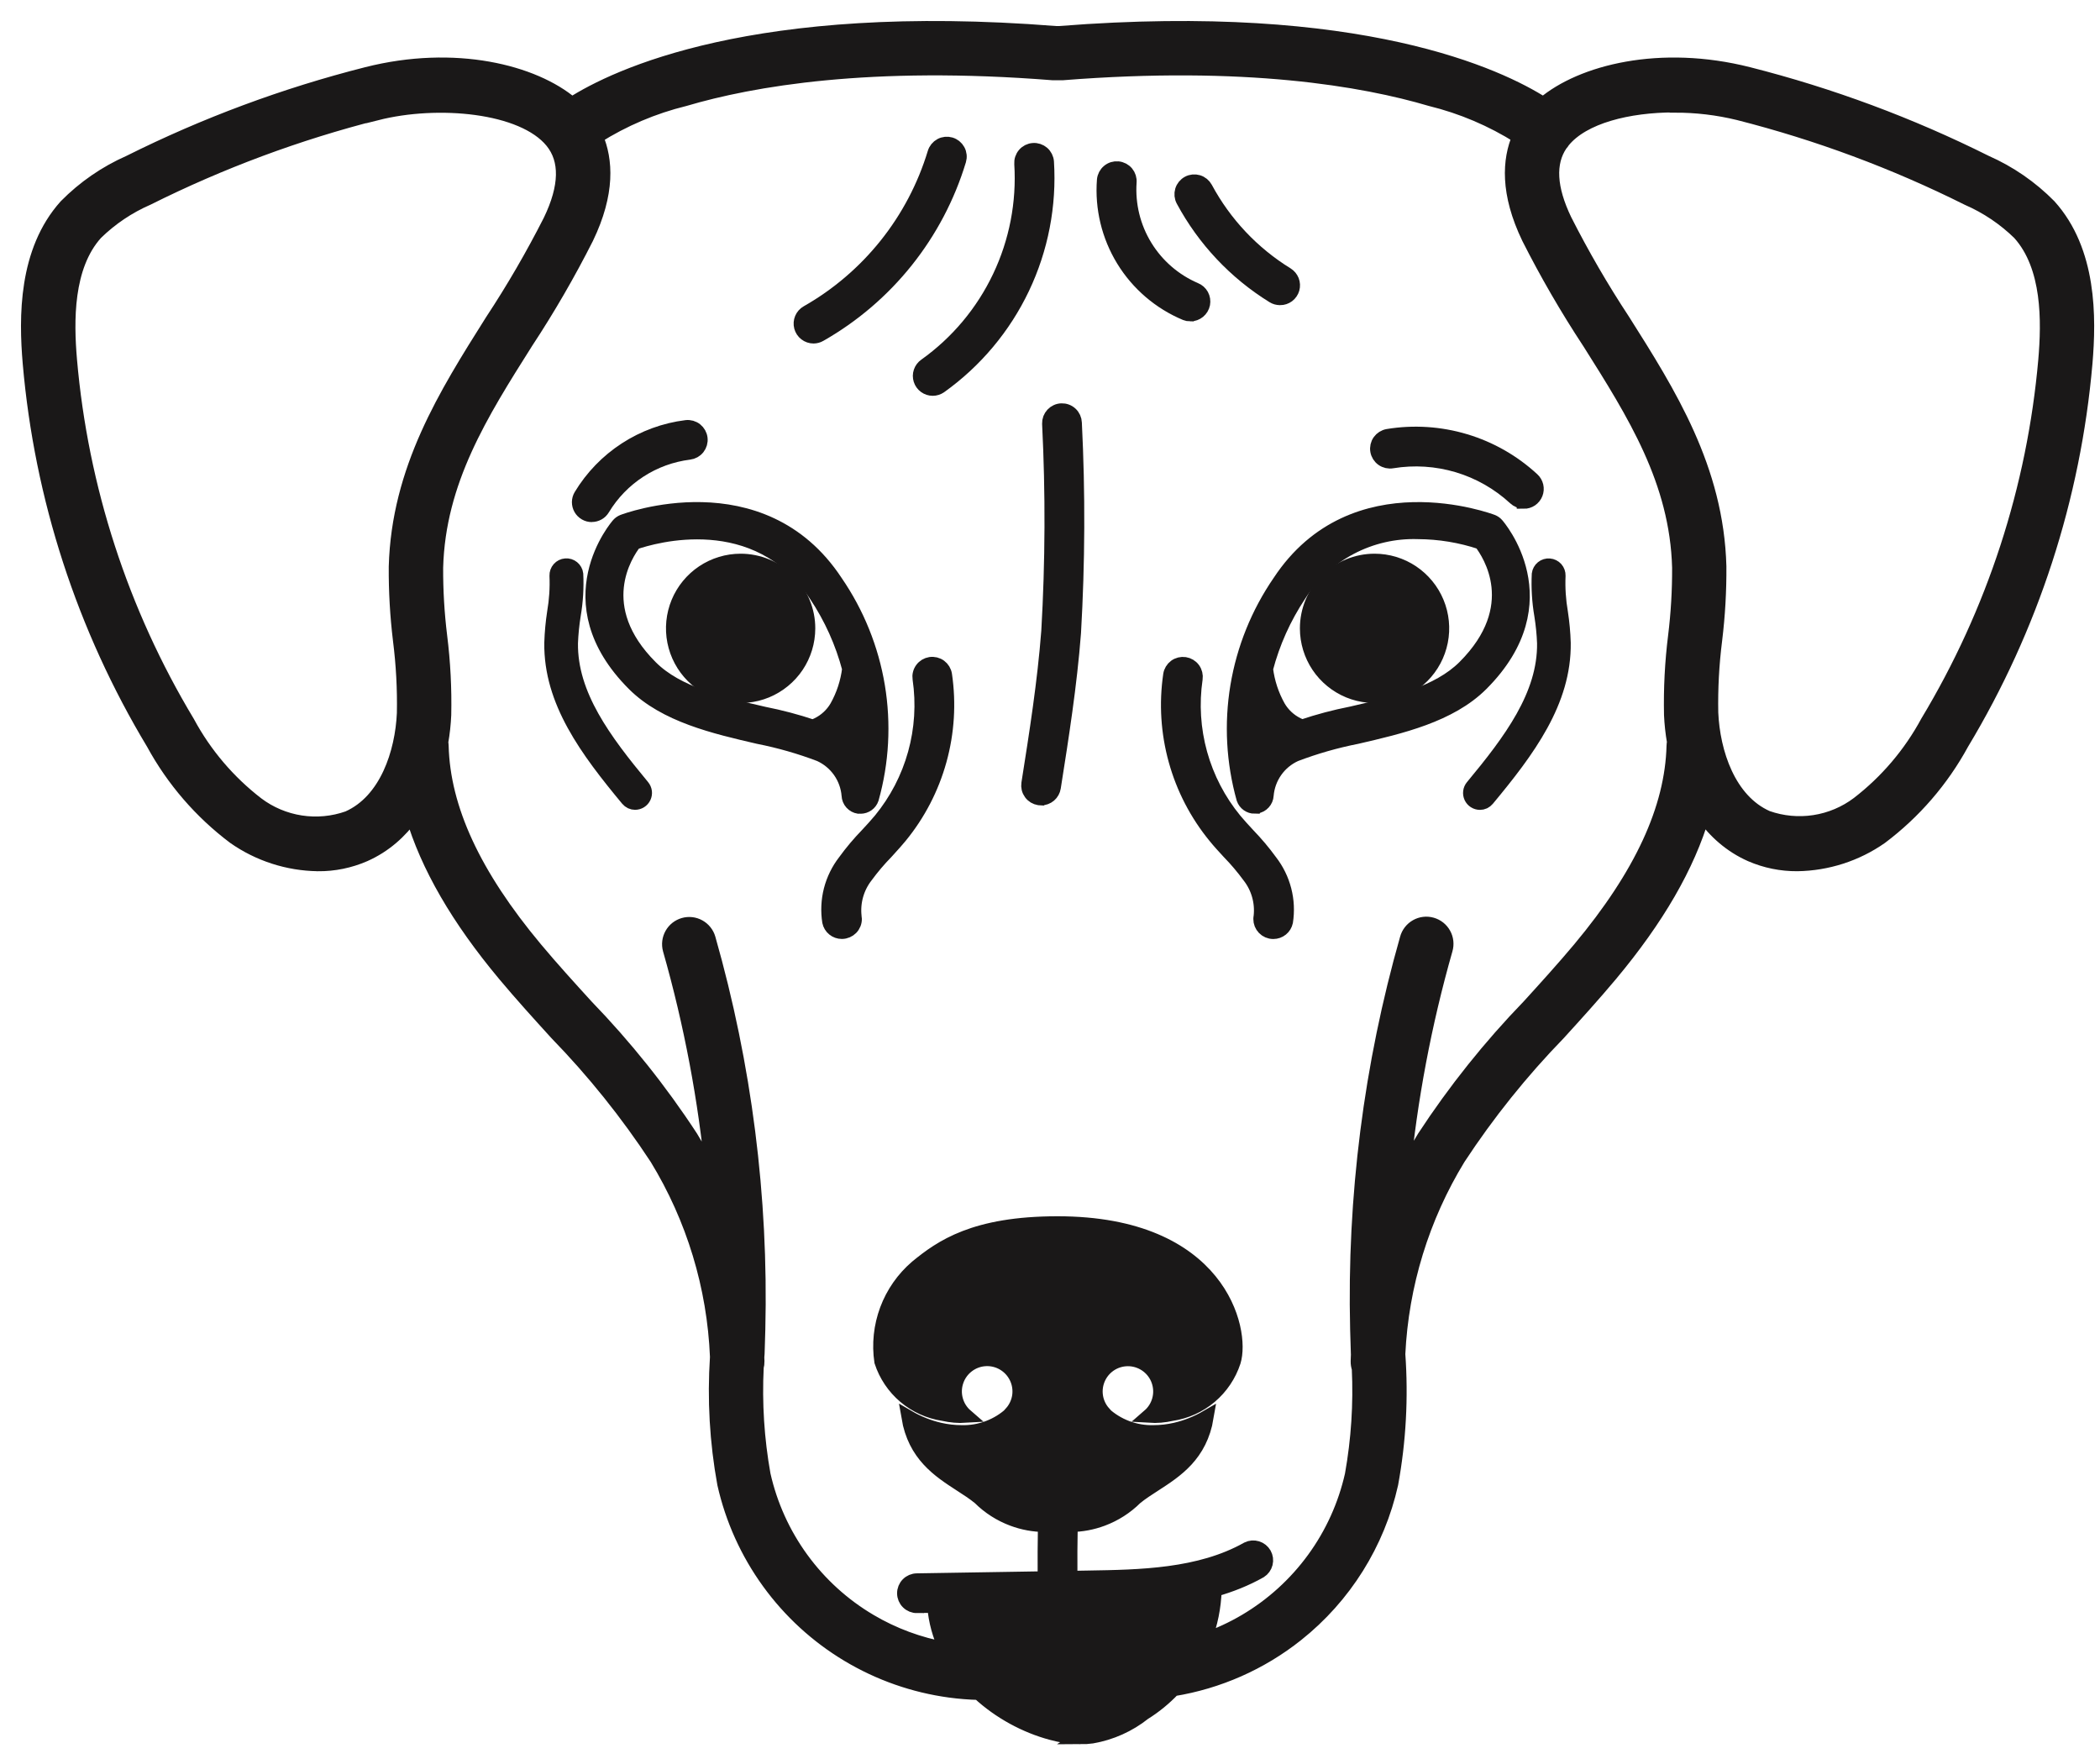 <svg width="75" height="63" viewBox="0 0 75 63" fill="none" xmlns="http://www.w3.org/2000/svg">
<path d="M28.458 23.787C28.724 23.39 28.866 22.923 28.867 22.445C28.868 22.128 28.806 21.813 28.684 21.52C28.563 21.226 28.385 20.959 28.161 20.734C27.936 20.51 27.67 20.331 27.377 20.21C27.083 20.088 26.769 20.025 26.451 20.025C25.974 20.025 25.506 20.167 25.109 20.432C24.712 20.698 24.402 21.075 24.219 21.516C24.037 21.957 23.988 22.443 24.081 22.911C24.174 23.38 24.404 23.81 24.741 24.148C25.079 24.486 25.509 24.717 25.977 24.811C26.446 24.904 26.931 24.857 27.373 24.675C27.814 24.492 28.192 24.183 28.458 23.787Z" fill="#1A1818"/>
<path fill-rule="evenodd" clip-rule="evenodd" d="M30.733 28.813C30.712 28.815 30.69 28.815 30.669 28.813C30.571 28.799 30.481 28.75 30.415 28.676C30.348 28.602 30.31 28.507 30.306 28.407C30.281 28.095 30.172 27.794 29.992 27.538C29.811 27.281 29.565 27.078 29.279 26.948C28.568 26.678 27.835 26.468 27.089 26.321C25.527 25.96 23.757 25.551 22.636 24.43C19.684 21.478 22.063 18.763 22.087 18.736C22.131 18.687 22.187 18.648 22.249 18.624C22.298 18.604 27.196 16.751 29.849 20.778C30.618 21.897 31.132 23.17 31.355 24.509C31.577 25.848 31.503 27.22 31.136 28.526C31.107 28.61 31.053 28.682 30.981 28.733C30.91 28.784 30.824 28.812 30.736 28.812L30.733 28.813ZM22.663 19.383C22.349 19.788 21.098 21.683 23.243 23.827C24.191 24.775 25.764 25.138 27.285 25.489C27.875 25.605 28.456 25.759 29.026 25.95C29.085 25.929 29.144 25.905 29.201 25.877C29.483 25.739 29.719 25.52 29.878 25.249C30.116 24.827 30.267 24.363 30.326 23.885C30.08 22.953 29.68 22.061 29.136 21.248C27.036 18.056 23.336 19.148 22.66 19.383H22.663Z" fill="#1A1818"/>
<path d="M30.065 33.284C29.959 33.284 29.857 33.248 29.775 33.181C29.693 33.115 29.637 33.022 29.615 32.919C29.556 32.541 29.574 32.155 29.669 31.784C29.765 31.413 29.935 31.066 30.169 30.764C30.413 30.428 30.68 30.111 30.969 29.813C31.136 29.633 31.293 29.463 31.441 29.285C32.013 28.588 32.433 27.779 32.674 26.91C32.915 26.041 32.972 25.131 32.841 24.239C32.832 24.179 32.834 24.118 32.849 24.059C32.863 24.001 32.889 23.945 32.925 23.897C32.997 23.798 33.106 23.733 33.226 23.714C33.347 23.696 33.47 23.726 33.569 23.798C33.667 23.871 33.733 23.979 33.751 24.1C33.901 25.12 33.836 26.161 33.56 27.155C33.285 28.149 32.805 29.075 32.151 29.873C32.026 30.026 31.895 30.169 31.768 30.309C31.728 30.352 31.689 30.395 31.651 30.438C31.391 30.704 31.15 30.989 30.93 31.289C30.611 31.697 30.465 32.213 30.521 32.728C30.533 32.787 30.534 32.848 30.523 32.907C30.512 32.967 30.489 33.023 30.456 33.074C30.423 33.125 30.38 33.168 30.33 33.202C30.28 33.236 30.224 33.26 30.165 33.273C30.132 33.28 30.099 33.284 30.065 33.284Z" fill="#1A1818"/>
<path d="M22.535 28.64C22.582 28.662 22.634 28.673 22.686 28.673L22.681 28.672C22.748 28.672 22.814 28.653 22.871 28.617C22.928 28.581 22.974 28.529 23.002 28.468C23.031 28.407 23.041 28.339 23.033 28.273C23.024 28.206 22.996 28.143 22.953 28.091C21.592 26.448 20.367 24.82 20.392 22.967C20.405 22.632 20.439 22.298 20.492 21.967C20.575 21.483 20.605 20.992 20.581 20.502C20.57 20.411 20.524 20.329 20.453 20.271C20.382 20.213 20.291 20.185 20.2 20.193C20.109 20.2 20.024 20.242 19.964 20.31C19.903 20.379 19.871 20.468 19.874 20.559C19.893 20.998 19.864 21.438 19.789 21.871C19.734 22.231 19.7 22.595 19.689 22.959C19.661 25.053 20.961 26.796 22.413 28.545C22.446 28.585 22.488 28.617 22.535 28.64Z" fill="#1A1818"/>
<path d="M46.675 22.445C46.676 22.923 46.818 23.39 47.084 23.787C47.35 24.183 47.728 24.492 48.169 24.675C48.611 24.857 49.096 24.904 49.565 24.811C50.033 24.717 50.463 24.486 50.801 24.148C51.138 23.81 51.368 23.38 51.461 22.911C51.554 22.443 51.506 21.957 51.323 21.516C51.14 21.075 50.83 20.698 50.433 20.432C50.036 20.167 49.569 20.025 49.091 20.025C48.45 20.025 47.836 20.28 47.383 20.733C46.93 21.186 46.675 21.801 46.675 22.441V22.445Z" fill="#1A1818"/>
<path fill-rule="evenodd" clip-rule="evenodd" d="M44.564 28.732C44.635 28.783 44.721 28.811 44.809 28.811L44.811 28.805C44.831 28.806 44.852 28.806 44.872 28.805C44.97 28.791 45.06 28.743 45.126 28.67C45.193 28.597 45.233 28.504 45.238 28.405C45.264 28.093 45.372 27.793 45.553 27.536C45.733 27.28 45.979 27.077 46.265 26.948C46.976 26.678 47.709 26.468 48.456 26.321C50.018 25.96 51.788 25.551 52.909 24.43C55.858 21.478 53.483 18.763 53.458 18.736C53.414 18.686 53.358 18.648 53.296 18.624C53.246 18.605 48.347 16.751 45.696 20.778C44.927 21.896 44.413 23.17 44.19 24.509C43.968 25.848 44.043 27.219 44.409 28.526C44.438 28.609 44.492 28.681 44.564 28.732ZM48.231 19.561C48.974 19.169 49.806 18.977 50.646 19.005C51.407 19.009 52.162 19.133 52.884 19.374C53.198 19.779 54.449 21.673 52.304 23.818C51.357 24.765 49.788 25.128 48.269 25.48L48.262 25.481C47.667 25.598 47.081 25.754 46.507 25.947C46.45 25.927 46.395 25.903 46.341 25.877C46.059 25.739 45.823 25.52 45.664 25.249C45.427 24.828 45.276 24.366 45.216 23.889C45.462 22.952 45.862 22.056 46.408 21.239C46.86 20.531 47.488 19.952 48.231 19.561Z" fill="#1A1818"/>
<path d="M45.377 33.276C45.41 33.283 45.443 33.286 45.477 33.286H45.478C45.584 33.286 45.686 33.249 45.768 33.183C45.85 33.117 45.906 33.024 45.928 32.921C45.987 32.543 45.969 32.157 45.873 31.786C45.778 31.416 45.608 31.068 45.374 30.766C45.13 30.43 44.862 30.113 44.574 29.815L44.541 29.779C44.387 29.612 44.24 29.453 44.102 29.287C43.53 28.59 43.11 27.78 42.869 26.912C42.628 26.043 42.571 25.133 42.702 24.241C42.72 24.12 42.69 23.997 42.618 23.899C42.546 23.8 42.437 23.735 42.316 23.716C42.196 23.698 42.073 23.728 41.974 23.8C41.876 23.873 41.81 23.981 41.792 24.102C41.642 25.122 41.707 26.163 41.983 27.157C42.258 28.151 42.738 29.077 43.392 29.875C43.542 30.061 43.705 30.237 43.863 30.409L43.892 30.44C44.152 30.707 44.392 30.991 44.613 31.292C44.932 31.7 45.078 32.216 45.022 32.731C44.997 32.85 45.02 32.974 45.087 33.077C45.153 33.179 45.258 33.251 45.377 33.276Z" fill="#1A1818"/>
<path d="M52.856 28.674C52.789 28.674 52.723 28.655 52.666 28.619C52.609 28.583 52.564 28.531 52.535 28.47C52.507 28.409 52.496 28.341 52.505 28.274C52.513 28.208 52.541 28.145 52.584 28.093C53.948 26.45 55.17 24.822 55.145 22.969C55.132 22.634 55.098 22.3 55.045 21.969C54.962 21.485 54.933 20.994 54.956 20.504C54.968 20.413 55.013 20.331 55.084 20.273C55.155 20.215 55.246 20.187 55.337 20.195C55.428 20.202 55.513 20.244 55.574 20.312C55.634 20.381 55.666 20.47 55.663 20.561C55.644 21 55.673 21.441 55.748 21.874C55.803 22.234 55.837 22.597 55.848 22.961C55.876 25.055 54.576 26.799 53.124 28.547C53.091 28.587 53.049 28.619 53.002 28.642C52.955 28.664 52.903 28.675 52.851 28.675L52.856 28.674Z" fill="#1A1818"/>
<path d="M33.04 13.797C33.119 13.855 33.214 13.886 33.312 13.886C33.406 13.886 33.498 13.857 33.575 13.803C34.84 12.9 35.854 11.69 36.522 10.287C37.19 8.884 37.489 7.333 37.392 5.782C37.388 5.722 37.371 5.663 37.344 5.609C37.317 5.555 37.28 5.507 37.234 5.467C37.188 5.428 37.135 5.398 37.078 5.379C37.02 5.36 36.96 5.352 36.9 5.357C36.839 5.361 36.78 5.377 36.726 5.404C36.672 5.432 36.624 5.469 36.585 5.515C36.545 5.561 36.515 5.614 36.496 5.671C36.477 5.728 36.47 5.789 36.474 5.849C36.561 7.242 36.293 8.633 35.693 9.893C35.094 11.153 34.184 12.239 33.048 13.049C32.968 13.105 32.907 13.185 32.876 13.278C32.844 13.371 32.843 13.471 32.873 13.565C32.902 13.658 32.961 13.739 33.04 13.797Z" fill="#1A1818"/>
<path d="M29.055 12.018C28.953 12.018 28.854 11.984 28.773 11.922C28.693 11.86 28.635 11.773 28.609 11.675C28.583 11.576 28.59 11.472 28.63 11.378C28.67 11.284 28.739 11.206 28.828 11.156C31.017 9.911 32.645 7.872 33.375 5.462C33.392 5.404 33.421 5.35 33.459 5.303C33.497 5.256 33.544 5.217 33.597 5.188C33.65 5.159 33.709 5.141 33.769 5.135C33.829 5.129 33.89 5.135 33.948 5.152C34.005 5.169 34.059 5.198 34.106 5.236C34.153 5.274 34.192 5.321 34.221 5.374C34.25 5.427 34.268 5.486 34.274 5.546C34.28 5.606 34.274 5.667 34.257 5.724C33.458 8.363 31.677 10.594 29.28 11.957C29.212 11.997 29.134 12.017 29.055 12.018Z" fill="#1A1818"/>
<path d="M42.344 11.196C42.398 11.217 42.456 11.229 42.515 11.229L42.516 11.228C42.623 11.228 42.726 11.19 42.809 11.122C42.891 11.054 42.947 10.96 42.968 10.855C42.988 10.75 42.971 10.641 42.92 10.547C42.868 10.453 42.786 10.38 42.687 10.341C41.948 10.024 41.325 9.485 40.905 8.799C40.485 8.114 40.289 7.314 40.343 6.512C40.354 6.39 40.316 6.269 40.238 6.175C40.16 6.082 40.047 6.023 39.926 6.012C39.804 6.001 39.683 6.038 39.59 6.117C39.496 6.195 39.437 6.307 39.426 6.429C39.349 7.429 39.59 8.429 40.113 9.284C40.637 10.14 41.418 10.809 42.344 11.196Z" fill="#1A1818"/>
<path d="M45.714 10.648C45.629 10.648 45.545 10.625 45.473 10.58C44.116 9.742 43.004 8.561 42.249 7.156C42.191 7.049 42.179 6.923 42.214 6.806C42.249 6.689 42.329 6.591 42.437 6.533C42.544 6.475 42.671 6.463 42.787 6.498C42.904 6.533 43.002 6.614 43.06 6.721C43.739 7.984 44.739 9.045 45.96 9.797C46.045 9.85 46.111 9.929 46.148 10.022C46.184 10.116 46.189 10.218 46.162 10.315C46.134 10.411 46.076 10.496 45.996 10.557C45.916 10.617 45.818 10.649 45.718 10.649L45.714 10.648Z" fill="#1A1818"/>
<path d="M37.11 28.509C37.134 28.512 37.158 28.514 37.182 28.515L37.183 28.514C37.293 28.513 37.399 28.474 37.482 28.403C37.565 28.331 37.62 28.233 37.637 28.125L37.638 28.117C37.922 26.319 38.215 24.46 38.357 22.605C38.502 20.105 38.513 17.6 38.388 15.1C38.386 15.039 38.372 14.98 38.347 14.925C38.322 14.87 38.287 14.82 38.243 14.779C38.199 14.737 38.147 14.705 38.09 14.684C38.034 14.662 37.973 14.653 37.913 14.655C37.853 14.656 37.793 14.67 37.738 14.695C37.683 14.72 37.633 14.756 37.592 14.8C37.551 14.844 37.519 14.896 37.497 14.952C37.476 15.009 37.466 15.069 37.468 15.13C37.591 17.597 37.581 20.069 37.439 22.535C37.3 24.357 37.009 26.2 36.727 27.983C36.718 28.042 36.72 28.103 36.734 28.162C36.748 28.221 36.774 28.276 36.81 28.325C36.845 28.374 36.89 28.415 36.941 28.447C36.993 28.478 37.05 28.499 37.11 28.509Z" fill="#1A1818"/>
<path d="M21.14 18.396C21.058 18.397 20.978 18.376 20.907 18.335C20.836 18.295 20.778 18.236 20.737 18.166C20.696 18.095 20.675 18.014 20.675 17.933C20.676 17.851 20.698 17.771 20.74 17.701C21.143 17.034 21.691 16.468 22.344 16.044C22.997 15.62 23.738 15.349 24.511 15.253C24.632 15.239 24.754 15.274 24.85 15.35C24.945 15.426 25.007 15.536 25.021 15.658C25.035 15.779 25 15.9 24.924 15.996C24.848 16.092 24.737 16.153 24.616 16.167C23.984 16.246 23.378 16.466 22.844 16.813C22.31 17.159 21.861 17.622 21.532 18.167C21.491 18.236 21.433 18.294 21.362 18.334C21.292 18.373 21.213 18.394 21.132 18.393L21.14 18.396Z" fill="#1A1818"/>
<path d="M54.104 17.791C54.189 17.871 54.302 17.916 54.419 17.916V17.921C54.512 17.922 54.604 17.895 54.681 17.843C54.758 17.79 54.818 17.716 54.852 17.629C54.886 17.543 54.893 17.448 54.872 17.357C54.851 17.266 54.803 17.184 54.734 17.121C54.047 16.486 53.224 16.016 52.328 15.748C51.432 15.479 50.486 15.418 49.563 15.57C49.443 15.591 49.336 15.659 49.265 15.758C49.195 15.858 49.167 15.982 49.188 16.102C49.209 16.223 49.277 16.33 49.377 16.4C49.477 16.47 49.601 16.498 49.721 16.477C50.503 16.348 51.305 16.4 52.064 16.627C52.824 16.855 53.521 17.253 54.104 17.791Z" fill="#1A1818"/>
<path fill-rule="evenodd" clip-rule="evenodd" d="M34.957 60.462C34.612 60.453 34.267 60.425 33.924 60.379C32.639 60.205 31.402 59.771 30.29 59.105C29.177 58.439 28.211 57.553 27.451 56.503C26.69 55.452 26.151 54.258 25.866 52.993C25.593 51.498 25.506 49.976 25.606 48.46C25.503 45.952 24.762 43.509 23.452 41.365C22.404 39.768 21.206 38.274 19.875 36.904C19.26 36.228 18.624 35.528 18.024 34.811C16.356 32.815 15.264 30.93 14.725 29.104C14.297 29.705 13.735 30.209 13.016 30.527C12.492 30.755 11.926 30.871 11.354 30.866L11.351 30.865C10.284 30.85 9.245 30.515 8.37 29.903C7.174 29.004 6.185 27.859 5.47 26.545C2.985 22.416 1.477 17.773 1.061 12.972C0.921 11.333 0.902 8.972 2.352 7.359C3.004 6.698 3.775 6.166 4.625 5.792C7.329 4.441 10.17 3.386 13.1 2.643C16.249 1.845 19.063 2.561 20.424 3.718C21.984 2.72 26.942 0.331 37.695 1.179H37.848C48.603 0.331 53.56 2.719 55.122 3.718C56.482 2.562 59.297 1.845 62.445 2.643C65.374 3.386 68.214 4.441 70.917 5.792C71.767 6.166 72.538 6.698 73.19 7.359C74.64 8.968 74.621 11.333 74.481 12.972C74.064 17.773 72.555 22.416 70.07 26.545C69.355 27.859 68.366 29.005 67.17 29.904C66.295 30.515 65.257 30.849 64.189 30.865H64.191C63.62 30.869 63.053 30.754 62.529 30.526C61.809 30.207 61.246 29.702 60.818 29.1C60.28 30.927 59.188 32.813 57.518 34.811C56.918 35.528 56.282 36.228 55.667 36.904C54.336 38.274 53.138 39.768 52.09 41.365C50.798 43.481 50.059 45.887 49.94 48.361C50.051 49.909 49.966 51.465 49.687 52.992C49.211 55.121 48.02 57.023 46.312 58.38C45.027 59.402 43.507 60.069 41.904 60.33C41.594 60.656 41.243 60.944 40.858 61.184C40.319 61.613 39.68 61.899 39.002 62.017C38.865 62.036 38.726 62.045 38.588 62.045L38.591 62.043C38.241 62.04 37.892 61.99 37.555 61.895C36.627 61.647 35.702 61.15 34.957 60.462ZM55.891 7.868C55.34 6.726 55.289 5.815 55.738 5.157C55.773 5.12 55.803 5.079 55.829 5.036C56.538 4.165 58.155 3.765 59.802 3.765L59.805 3.773C60.576 3.77 61.344 3.861 62.092 4.044C64.92 4.762 67.663 5.782 70.273 7.086C70.959 7.384 71.585 7.805 72.12 8.328C73.195 9.521 73.163 11.482 73.046 12.854C72.645 17.429 71.206 21.853 68.836 25.787C68.224 26.921 67.38 27.914 66.359 28.7C65.901 29.045 65.365 29.271 64.798 29.358C64.231 29.445 63.652 29.391 63.111 29.2C61.737 28.592 61.18 26.869 61.117 25.46C61.1 24.591 61.147 23.722 61.256 22.86C61.363 21.986 61.413 21.107 61.407 20.227C61.313 16.738 59.611 14.043 57.966 11.443C57.207 10.292 56.515 9.098 55.891 7.868ZM51.093 3.542C52.214 3.817 53.281 4.271 54.254 4.885C53.902 5.707 53.818 6.886 54.595 8.497C55.242 9.776 55.961 11.018 56.749 12.215L56.761 12.233C58.368 14.78 59.884 17.182 59.968 20.269C59.972 21.088 59.924 21.906 59.824 22.719C59.707 23.652 59.659 24.593 59.679 25.533C59.693 25.846 59.728 26.172 59.785 26.502C59.776 26.546 59.77 26.59 59.769 26.636C59.713 28.881 58.613 31.253 56.413 33.887C55.832 34.581 55.206 35.27 54.601 35.935C53.209 37.373 51.957 38.94 50.861 40.614C50.585 41.065 50.332 41.529 50.103 42.003C50.365 39.269 50.876 36.56 51.631 33.911C51.658 33.82 51.666 33.724 51.656 33.63C51.646 33.535 51.617 33.444 51.571 33.361C51.525 33.277 51.463 33.204 51.389 33.145C51.314 33.086 51.229 33.042 51.137 33.016C51.046 32.99 50.95 32.982 50.856 32.993C50.761 33.004 50.67 33.034 50.587 33.081C50.505 33.127 50.432 33.19 50.373 33.265C50.315 33.34 50.271 33.425 50.246 33.517C48.953 38.053 48.354 42.759 48.469 47.475C48.476 47.764 48.485 48.052 48.495 48.341L48.497 48.365C48.493 48.448 48.49 48.531 48.488 48.614C48.486 48.702 48.499 48.789 48.528 48.872C48.588 50.144 48.505 51.419 48.281 52.673C48.037 53.756 47.575 54.777 46.921 55.674C46.268 56.571 45.438 57.325 44.483 57.89C44.018 58.165 43.527 58.392 43.019 58.569C43.241 57.999 43.363 57.393 43.381 56.779C43.942 56.62 44.489 56.405 45.005 56.114C45.105 56.051 45.176 55.952 45.205 55.838C45.234 55.723 45.218 55.602 45.16 55.499C45.102 55.397 45.006 55.32 44.893 55.286C44.78 55.251 44.659 55.261 44.553 55.314C42.845 56.277 40.719 56.311 38.845 56.341L38.23 56.352C38.225 55.722 38.228 55.092 38.24 54.465C38.626 54.461 39.009 54.39 39.372 54.254C39.816 54.088 40.22 53.83 40.556 53.495C40.759 53.328 40.992 53.178 41.233 53.023C42.009 52.521 42.869 51.965 43.096 50.615C42.747 50.818 42.37 50.968 41.977 51.059C41.722 51.117 41.462 51.148 41.201 51.148C40.541 51.166 39.9 50.924 39.416 50.474L39.426 50.465C39.273 50.294 39.174 50.083 39.142 49.856C39.11 49.63 39.146 49.399 39.246 49.193C39.345 48.987 39.504 48.816 39.701 48.7C39.899 48.585 40.126 48.531 40.354 48.545C40.582 48.559 40.801 48.641 40.983 48.78C41.164 48.919 41.301 49.108 41.374 49.325C41.447 49.542 41.455 49.775 41.395 49.996C41.335 50.217 41.211 50.415 41.038 50.565C41.31 50.582 41.583 50.559 41.849 50.498C42.355 50.422 42.831 50.207 43.222 49.877C43.613 49.546 43.904 49.113 44.063 48.627C44.41 47.502 43.563 43.688 37.77 43.688C34.799 43.688 33.611 44.531 32.738 45.248C32.259 45.658 31.892 46.183 31.671 46.774C31.451 47.365 31.383 48.002 31.476 48.627C31.635 49.113 31.926 49.546 32.317 49.877C32.708 50.207 33.184 50.422 33.69 50.498C33.956 50.559 34.229 50.582 34.501 50.565C34.328 50.415 34.203 50.217 34.143 49.995C34.083 49.775 34.09 49.541 34.164 49.324C34.237 49.107 34.373 48.917 34.555 48.778C34.737 48.638 34.956 48.556 35.185 48.542C35.413 48.528 35.641 48.582 35.838 48.698C36.036 48.814 36.195 48.986 36.294 49.192C36.394 49.398 36.43 49.629 36.398 49.856C36.365 50.082 36.266 50.294 36.113 50.465L36.123 50.474C35.639 50.924 34.998 51.166 34.338 51.148C34.077 51.148 33.816 51.117 33.562 51.059C33.169 50.968 32.792 50.819 32.443 50.615C32.672 51.964 33.531 52.521 34.306 53.023C34.547 53.178 34.779 53.328 34.982 53.495C35.318 53.83 35.722 54.088 36.166 54.254C36.535 54.392 36.926 54.464 37.319 54.465C37.308 55.098 37.304 55.732 37.309 56.367L32.745 56.441C32.623 56.442 32.506 56.492 32.421 56.579C32.335 56.666 32.288 56.783 32.289 56.905C32.289 57.027 32.339 57.144 32.426 57.229C32.513 57.315 32.63 57.362 32.752 57.361V57.359H32.76L33.365 57.349C33.407 57.902 33.555 58.42 33.783 58.897C32.826 58.726 31.907 58.386 31.069 57.89C30.113 57.325 29.284 56.571 28.631 55.674C27.977 54.776 27.515 53.755 27.271 52.672C27.044 51.403 26.962 50.113 27.026 48.826C27.045 48.757 27.054 48.686 27.052 48.614C27.051 48.567 27.049 48.52 27.047 48.473C27.05 48.429 27.054 48.385 27.057 48.341L27.064 48.121C27.071 47.906 27.078 47.69 27.083 47.475C27.198 42.759 26.599 38.053 25.306 33.517C25.253 33.335 25.129 33.181 24.963 33.089C24.797 32.997 24.601 32.975 24.418 33.027C24.236 33.079 24.081 33.201 23.988 33.367C23.895 33.532 23.871 33.728 23.921 33.911C24.679 36.571 25.192 39.291 25.453 42.036C25.22 41.551 24.961 41.076 24.679 40.614C23.584 38.939 22.332 37.372 20.941 35.934C20.335 35.269 19.709 34.581 19.129 33.887C16.927 31.252 15.829 28.881 15.773 26.636C15.772 26.594 15.767 26.552 15.759 26.511C15.817 26.178 15.852 25.85 15.866 25.534C15.886 24.594 15.838 23.654 15.721 22.72C15.621 21.908 15.573 21.089 15.577 20.27C15.661 17.178 17.183 14.769 18.794 12.219L18.796 12.216C19.584 11.019 20.303 9.777 20.95 8.497C21.727 6.887 21.643 5.709 21.291 4.887C22.265 4.271 23.333 3.817 24.454 3.542C26.848 2.834 31.073 2.098 37.612 2.617H37.936C44.475 2.099 48.7 2.834 51.093 3.542ZM5.273 7.082C7.883 5.778 10.626 4.758 13.454 4.04L13.451 4.049C15.63 3.496 18.666 3.766 19.713 5.049C20.256 5.715 20.235 6.667 19.65 7.88C19.026 9.11 18.334 10.304 17.575 11.455L17.554 11.488C15.92 14.081 14.228 16.765 14.134 20.24C14.128 21.12 14.179 22 14.285 22.873C14.394 23.735 14.441 24.605 14.424 25.473C14.361 26.882 13.804 28.605 12.43 29.213C11.889 29.404 11.31 29.458 10.743 29.371C10.177 29.284 9.64 29.058 9.182 28.713C8.161 27.927 7.317 26.935 6.706 25.8C4.336 21.86 2.897 17.431 2.5 12.85C2.383 11.479 2.351 9.517 3.426 8.324C3.961 7.801 4.587 7.38 5.273 7.082Z" fill="#1A1818"/>
<path d="M28.458 23.787C28.724 23.39 28.866 22.923 28.867 22.445C28.868 22.128 28.806 21.813 28.684 21.52C28.563 21.226 28.385 20.959 28.161 20.734C27.936 20.51 27.67 20.331 27.377 20.21C27.083 20.088 26.769 20.025 26.451 20.025C25.974 20.025 25.506 20.167 25.109 20.432C24.712 20.698 24.402 21.075 24.219 21.516C24.037 21.957 23.988 22.443 24.081 22.911C24.174 23.38 24.404 23.81 24.741 24.148C25.079 24.486 25.509 24.717 25.977 24.811C26.446 24.904 26.931 24.857 27.373 24.675C27.814 24.492 28.192 24.183 28.458 23.787Z" stroke="#1A1818" stroke-width="0.5"/>
<path fill-rule="evenodd" clip-rule="evenodd" d="M30.733 28.813C30.712 28.815 30.69 28.815 30.669 28.813C30.571 28.799 30.481 28.75 30.415 28.676C30.348 28.602 30.31 28.507 30.306 28.407C30.281 28.095 30.172 27.794 29.992 27.538C29.811 27.281 29.565 27.078 29.279 26.948C28.568 26.678 27.835 26.468 27.089 26.321C25.527 25.96 23.757 25.551 22.636 24.43C19.684 21.478 22.063 18.763 22.087 18.736C22.131 18.687 22.187 18.648 22.249 18.624C22.298 18.604 27.196 16.751 29.849 20.778C30.618 21.897 31.132 23.17 31.355 24.509C31.577 25.848 31.503 27.22 31.136 28.526C31.107 28.61 31.053 28.682 30.981 28.733C30.91 28.784 30.824 28.812 30.736 28.812L30.733 28.813ZM22.663 19.383C22.349 19.788 21.098 21.683 23.243 23.827C24.191 24.775 25.764 25.138 27.285 25.489C27.875 25.605 28.456 25.759 29.026 25.95C29.085 25.929 29.144 25.905 29.201 25.877C29.483 25.739 29.719 25.52 29.878 25.249C30.116 24.827 30.267 24.363 30.326 23.885C30.08 22.953 29.68 22.061 29.136 21.248C27.036 18.056 23.336 19.148 22.66 19.383H22.663Z" stroke="#1A1818" stroke-width="0.5"/>
<path d="M30.065 33.284C29.959 33.284 29.857 33.248 29.775 33.181C29.693 33.115 29.637 33.022 29.615 32.919C29.556 32.541 29.574 32.155 29.669 31.784C29.765 31.413 29.935 31.066 30.169 30.764C30.413 30.428 30.68 30.111 30.969 29.813C31.136 29.633 31.293 29.463 31.441 29.285C32.013 28.588 32.433 27.779 32.674 26.91C32.915 26.041 32.972 25.131 32.841 24.239C32.832 24.179 32.834 24.118 32.849 24.059C32.863 24.001 32.889 23.945 32.925 23.897C32.997 23.798 33.106 23.733 33.226 23.714C33.347 23.696 33.47 23.726 33.569 23.798C33.667 23.871 33.733 23.979 33.751 24.1C33.901 25.12 33.836 26.161 33.56 27.155C33.285 28.149 32.805 29.075 32.151 29.873C32.026 30.026 31.895 30.169 31.768 30.309C31.728 30.352 31.689 30.395 31.651 30.438C31.391 30.704 31.15 30.989 30.93 31.289C30.611 31.697 30.465 32.213 30.521 32.728C30.533 32.787 30.534 32.848 30.523 32.907C30.512 32.967 30.489 33.023 30.456 33.074C30.423 33.125 30.38 33.168 30.33 33.202C30.28 33.236 30.224 33.26 30.165 33.273C30.132 33.28 30.099 33.284 30.065 33.284Z" stroke="#1A1818" stroke-width="0.5"/>
<path d="M22.535 28.64C22.582 28.662 22.634 28.673 22.686 28.673L22.681 28.672C22.748 28.672 22.814 28.653 22.871 28.617C22.928 28.581 22.974 28.529 23.002 28.468C23.031 28.407 23.041 28.339 23.033 28.273C23.024 28.206 22.996 28.143 22.953 28.091C21.592 26.448 20.367 24.82 20.392 22.967C20.405 22.632 20.439 22.298 20.492 21.967C20.575 21.483 20.605 20.992 20.581 20.502C20.57 20.411 20.524 20.329 20.453 20.271C20.382 20.213 20.291 20.185 20.2 20.193C20.109 20.2 20.024 20.242 19.964 20.31C19.903 20.379 19.871 20.468 19.874 20.559C19.893 20.998 19.864 21.438 19.789 21.871C19.734 22.231 19.7 22.595 19.689 22.959C19.661 25.053 20.961 26.796 22.413 28.545C22.446 28.585 22.488 28.617 22.535 28.64Z" stroke="#1A1818" stroke-width="0.5"/>
<path d="M46.675 22.445C46.676 22.923 46.818 23.39 47.084 23.787C47.35 24.183 47.728 24.492 48.169 24.675C48.611 24.857 49.096 24.904 49.565 24.811C50.033 24.717 50.463 24.486 50.801 24.148C51.138 23.81 51.368 23.38 51.461 22.911C51.554 22.443 51.506 21.957 51.323 21.516C51.14 21.075 50.83 20.698 50.433 20.432C50.036 20.167 49.569 20.025 49.091 20.025C48.45 20.025 47.836 20.28 47.383 20.733C46.93 21.186 46.675 21.801 46.675 22.441V22.445Z" stroke="#1A1818" stroke-width="0.5"/>
<path fill-rule="evenodd" clip-rule="evenodd" d="M44.564 28.732C44.635 28.783 44.721 28.811 44.809 28.811L44.811 28.805C44.831 28.806 44.852 28.806 44.872 28.805C44.97 28.791 45.06 28.743 45.126 28.67C45.193 28.597 45.233 28.504 45.238 28.405C45.264 28.093 45.372 27.793 45.553 27.536C45.733 27.28 45.979 27.077 46.265 26.948C46.976 26.678 47.709 26.468 48.456 26.321C50.018 25.96 51.788 25.551 52.909 24.43C55.858 21.478 53.483 18.763 53.458 18.736C53.414 18.686 53.358 18.648 53.296 18.624C53.246 18.605 48.347 16.751 45.696 20.778C44.927 21.896 44.413 23.17 44.19 24.509C43.968 25.848 44.043 27.219 44.409 28.526C44.438 28.609 44.492 28.681 44.564 28.732ZM48.231 19.561C48.974 19.169 49.806 18.977 50.646 19.005C51.407 19.009 52.162 19.133 52.884 19.374C53.198 19.779 54.449 21.673 52.304 23.818C51.357 24.765 49.788 25.128 48.269 25.48L48.262 25.481C47.667 25.598 47.081 25.754 46.507 25.947C46.45 25.927 46.395 25.903 46.341 25.877C46.059 25.739 45.823 25.52 45.664 25.249C45.427 24.828 45.276 24.366 45.216 23.889C45.462 22.952 45.862 22.056 46.408 21.239C46.86 20.531 47.488 19.952 48.231 19.561Z" stroke="#1A1818" stroke-width="0.5"/>
<path d="M45.377 33.276C45.41 33.283 45.443 33.286 45.477 33.286H45.478C45.584 33.286 45.686 33.249 45.768 33.183C45.85 33.117 45.906 33.024 45.928 32.921C45.987 32.543 45.969 32.157 45.873 31.786C45.778 31.416 45.608 31.068 45.374 30.766C45.13 30.43 44.862 30.113 44.574 29.815L44.541 29.779C44.387 29.612 44.24 29.453 44.102 29.287C43.53 28.59 43.11 27.78 42.869 26.912C42.628 26.043 42.571 25.133 42.702 24.241C42.72 24.12 42.69 23.997 42.618 23.899C42.546 23.8 42.437 23.735 42.316 23.716C42.196 23.698 42.073 23.728 41.974 23.8C41.876 23.873 41.81 23.981 41.792 24.102C41.642 25.122 41.707 26.163 41.983 27.157C42.258 28.151 42.738 29.077 43.392 29.875C43.542 30.061 43.705 30.237 43.863 30.409L43.892 30.44C44.152 30.707 44.392 30.991 44.613 31.292C44.932 31.7 45.078 32.216 45.022 32.731C44.997 32.85 45.02 32.974 45.087 33.077C45.153 33.179 45.258 33.251 45.377 33.276Z" stroke="#1A1818" stroke-width="0.5"/>
<path d="M52.856 28.674C52.789 28.674 52.723 28.655 52.666 28.619C52.609 28.583 52.564 28.531 52.535 28.47C52.507 28.409 52.496 28.341 52.505 28.274C52.513 28.208 52.541 28.145 52.584 28.093C53.948 26.45 55.17 24.822 55.145 22.969C55.132 22.634 55.098 22.3 55.045 21.969C54.962 21.485 54.933 20.994 54.956 20.504C54.968 20.413 55.013 20.331 55.084 20.273C55.155 20.215 55.246 20.187 55.337 20.195C55.428 20.202 55.513 20.244 55.574 20.312C55.634 20.381 55.666 20.47 55.663 20.561C55.644 21 55.673 21.441 55.748 21.874C55.803 22.234 55.837 22.597 55.848 22.961C55.876 25.055 54.576 26.799 53.124 28.547C53.091 28.587 53.049 28.619 53.002 28.642C52.955 28.664 52.903 28.675 52.851 28.675L52.856 28.674Z" stroke="#1A1818" stroke-width="0.5"/>
<path d="M33.04 13.797C33.119 13.855 33.214 13.886 33.312 13.886C33.406 13.886 33.498 13.857 33.575 13.803C34.84 12.9 35.854 11.69 36.522 10.287C37.19 8.884 37.489 7.333 37.392 5.782C37.388 5.722 37.371 5.663 37.344 5.609C37.317 5.555 37.28 5.507 37.234 5.467C37.188 5.428 37.135 5.398 37.078 5.379C37.02 5.36 36.96 5.352 36.9 5.357C36.839 5.361 36.78 5.377 36.726 5.404C36.672 5.432 36.624 5.469 36.585 5.515C36.545 5.561 36.515 5.614 36.496 5.671C36.477 5.728 36.47 5.789 36.474 5.849C36.561 7.242 36.293 8.633 35.693 9.893C35.094 11.153 34.184 12.239 33.048 13.049C32.968 13.105 32.907 13.185 32.876 13.278C32.844 13.371 32.843 13.471 32.873 13.565C32.902 13.658 32.961 13.739 33.04 13.797Z" stroke="#1A1818" stroke-width="0.5"/>
<path d="M29.055 12.018C28.953 12.018 28.854 11.984 28.773 11.922C28.693 11.86 28.635 11.773 28.609 11.675C28.583 11.576 28.59 11.472 28.63 11.378C28.67 11.284 28.739 11.206 28.828 11.156C31.017 9.911 32.645 7.872 33.375 5.462C33.392 5.404 33.421 5.35 33.459 5.303C33.497 5.256 33.544 5.217 33.597 5.188C33.65 5.159 33.709 5.141 33.769 5.135C33.829 5.129 33.89 5.135 33.948 5.152C34.005 5.169 34.059 5.198 34.106 5.236C34.153 5.274 34.192 5.321 34.221 5.374C34.25 5.427 34.268 5.486 34.274 5.546C34.28 5.606 34.274 5.667 34.257 5.724C33.458 8.363 31.677 10.594 29.28 11.957C29.212 11.997 29.134 12.017 29.055 12.018Z" stroke="#1A1818" stroke-width="0.5"/>
<path d="M42.344 11.196C42.398 11.217 42.456 11.229 42.515 11.229L42.516 11.228C42.623 11.228 42.726 11.19 42.809 11.122C42.891 11.054 42.947 10.96 42.968 10.855C42.988 10.75 42.971 10.641 42.92 10.547C42.868 10.453 42.786 10.38 42.687 10.341C41.948 10.024 41.325 9.485 40.905 8.799C40.485 8.114 40.289 7.314 40.343 6.512C40.354 6.39 40.316 6.269 40.238 6.175C40.16 6.082 40.047 6.023 39.926 6.012C39.804 6.001 39.683 6.038 39.59 6.117C39.496 6.195 39.437 6.307 39.426 6.429C39.349 7.429 39.59 8.429 40.113 9.284C40.637 10.14 41.418 10.809 42.344 11.196Z" stroke="#1A1818" stroke-width="0.5"/>
<path d="M45.714 10.648C45.629 10.648 45.545 10.625 45.473 10.58C44.116 9.742 43.004 8.561 42.249 7.156C42.191 7.049 42.179 6.923 42.214 6.806C42.249 6.689 42.329 6.591 42.437 6.533C42.544 6.475 42.671 6.463 42.787 6.498C42.904 6.533 43.002 6.614 43.06 6.721C43.739 7.984 44.739 9.045 45.96 9.797C46.045 9.85 46.111 9.929 46.148 10.022C46.184 10.116 46.189 10.218 46.162 10.315C46.134 10.411 46.076 10.496 45.996 10.557C45.916 10.617 45.818 10.649 45.718 10.649L45.714 10.648Z" stroke="#1A1818" stroke-width="0.5"/>
<path d="M37.11 28.509C37.134 28.512 37.158 28.514 37.182 28.515L37.183 28.514C37.293 28.513 37.399 28.474 37.482 28.403C37.565 28.331 37.62 28.233 37.637 28.125L37.638 28.117C37.922 26.319 38.215 24.46 38.357 22.605C38.502 20.105 38.513 17.6 38.388 15.1C38.386 15.039 38.372 14.98 38.347 14.925C38.322 14.87 38.287 14.82 38.243 14.779C38.199 14.737 38.147 14.705 38.09 14.684C38.034 14.662 37.973 14.653 37.913 14.655C37.853 14.656 37.793 14.67 37.738 14.695C37.683 14.72 37.633 14.756 37.592 14.8C37.551 14.844 37.519 14.896 37.497 14.952C37.476 15.009 37.466 15.069 37.468 15.13C37.591 17.597 37.581 20.069 37.439 22.535C37.3 24.357 37.009 26.2 36.727 27.983C36.718 28.042 36.72 28.103 36.734 28.162C36.748 28.221 36.774 28.276 36.81 28.325C36.845 28.374 36.89 28.415 36.941 28.447C36.993 28.478 37.05 28.499 37.11 28.509Z" stroke="#1A1818" stroke-width="0.5"/>
<path d="M21.14 18.396C21.058 18.397 20.978 18.376 20.907 18.335C20.836 18.295 20.778 18.236 20.737 18.166C20.696 18.095 20.675 18.014 20.675 17.933C20.676 17.851 20.698 17.771 20.74 17.701C21.143 17.034 21.691 16.468 22.344 16.044C22.997 15.62 23.738 15.349 24.511 15.253C24.632 15.239 24.754 15.274 24.85 15.35C24.945 15.426 25.007 15.536 25.021 15.658C25.035 15.779 25 15.9 24.924 15.996C24.848 16.092 24.737 16.153 24.616 16.167C23.984 16.246 23.378 16.466 22.844 16.813C22.31 17.159 21.861 17.622 21.532 18.167C21.491 18.236 21.433 18.294 21.362 18.334C21.292 18.373 21.213 18.394 21.132 18.393L21.14 18.396Z" stroke="#1A1818" stroke-width="0.5"/>
<path d="M54.104 17.791C54.189 17.871 54.302 17.916 54.419 17.916V17.921C54.512 17.922 54.604 17.895 54.681 17.843C54.758 17.79 54.818 17.716 54.852 17.629C54.886 17.543 54.893 17.448 54.872 17.357C54.851 17.266 54.803 17.184 54.734 17.121C54.047 16.486 53.224 16.016 52.328 15.748C51.432 15.479 50.486 15.418 49.563 15.57C49.443 15.591 49.336 15.659 49.265 15.758C49.195 15.858 49.167 15.982 49.188 16.102C49.209 16.223 49.277 16.33 49.377 16.4C49.477 16.47 49.601 16.498 49.721 16.477C50.503 16.348 51.305 16.4 52.064 16.627C52.824 16.855 53.521 17.253 54.104 17.791Z" stroke="#1A1818" stroke-width="0.5"/>
<path fill-rule="evenodd" clip-rule="evenodd" d="M34.957 60.462C34.612 60.453 34.267 60.425 33.924 60.379C32.639 60.205 31.402 59.771 30.29 59.105C29.177 58.439 28.211 57.553 27.451 56.503C26.69 55.452 26.151 54.258 25.866 52.993C25.593 51.498 25.506 49.976 25.606 48.46C25.503 45.952 24.762 43.509 23.452 41.365C22.404 39.768 21.206 38.274 19.875 36.904C19.26 36.228 18.624 35.528 18.024 34.811C16.356 32.815 15.264 30.93 14.725 29.104C14.297 29.705 13.735 30.209 13.016 30.527C12.492 30.755 11.926 30.871 11.354 30.866L11.351 30.865C10.284 30.85 9.245 30.515 8.37 29.903C7.174 29.004 6.185 27.859 5.47 26.545C2.985 22.416 1.477 17.773 1.061 12.972C0.921 11.333 0.902 8.972 2.352 7.359C3.004 6.698 3.775 6.166 4.625 5.792C7.329 4.441 10.17 3.386 13.1 2.643C16.249 1.845 19.063 2.561 20.424 3.718C21.984 2.72 26.942 0.331 37.695 1.179H37.848C48.603 0.331 53.56 2.719 55.122 3.718C56.482 2.562 59.297 1.845 62.445 2.643C65.374 3.386 68.214 4.441 70.917 5.792C71.767 6.166 72.538 6.698 73.19 7.359C74.64 8.968 74.621 11.333 74.481 12.972C74.064 17.773 72.555 22.416 70.07 26.545C69.355 27.859 68.366 29.005 67.17 29.904C66.295 30.515 65.257 30.849 64.189 30.865H64.191C63.62 30.869 63.053 30.754 62.529 30.526C61.809 30.207 61.246 29.702 60.818 29.1C60.28 30.927 59.188 32.813 57.518 34.811C56.918 35.528 56.282 36.228 55.667 36.904C54.336 38.274 53.138 39.768 52.09 41.365C50.798 43.481 50.059 45.887 49.94 48.361C50.051 49.909 49.966 51.465 49.687 52.992C49.211 55.121 48.02 57.023 46.312 58.38C45.027 59.402 43.507 60.069 41.904 60.33C41.594 60.656 41.243 60.944 40.858 61.184C40.319 61.613 39.68 61.899 39.002 62.017C38.865 62.036 38.726 62.045 38.588 62.045L38.591 62.043C38.241 62.04 37.892 61.99 37.555 61.895C36.627 61.647 35.702 61.15 34.957 60.462ZM55.891 7.868C55.34 6.726 55.289 5.815 55.738 5.157C55.773 5.12 55.803 5.079 55.829 5.036C56.538 4.165 58.155 3.765 59.802 3.765L59.805 3.773C60.576 3.77 61.344 3.861 62.092 4.044C64.92 4.762 67.663 5.782 70.273 7.086C70.959 7.384 71.585 7.805 72.12 8.328C73.195 9.521 73.163 11.482 73.046 12.854C72.645 17.429 71.206 21.853 68.836 25.787C68.224 26.921 67.38 27.914 66.359 28.7C65.901 29.045 65.365 29.271 64.798 29.358C64.231 29.445 63.652 29.391 63.111 29.2C61.737 28.592 61.18 26.869 61.117 25.46C61.1 24.591 61.147 23.722 61.256 22.86C61.363 21.986 61.413 21.107 61.407 20.227C61.313 16.738 59.611 14.043 57.966 11.443C57.207 10.292 56.515 9.098 55.891 7.868ZM51.093 3.542C52.214 3.817 53.281 4.271 54.254 4.885C53.902 5.707 53.818 6.886 54.595 8.497C55.242 9.776 55.961 11.018 56.749 12.215L56.761 12.233C58.368 14.78 59.884 17.182 59.968 20.269C59.972 21.088 59.924 21.906 59.824 22.719C59.707 23.652 59.659 24.593 59.679 25.533C59.693 25.846 59.728 26.172 59.785 26.502C59.776 26.546 59.77 26.59 59.769 26.636C59.713 28.881 58.613 31.253 56.413 33.887C55.832 34.581 55.206 35.27 54.601 35.935C53.209 37.373 51.957 38.94 50.861 40.614C50.585 41.065 50.332 41.529 50.103 42.003C50.365 39.269 50.876 36.56 51.631 33.911C51.658 33.82 51.666 33.724 51.656 33.63C51.646 33.535 51.617 33.444 51.571 33.361C51.525 33.277 51.463 33.204 51.389 33.145C51.314 33.086 51.229 33.042 51.137 33.016C51.046 32.99 50.95 32.982 50.856 32.993C50.761 33.004 50.67 33.034 50.587 33.081C50.505 33.127 50.432 33.19 50.373 33.265C50.315 33.34 50.271 33.425 50.246 33.517C48.953 38.053 48.354 42.759 48.469 47.475C48.476 47.764 48.485 48.052 48.495 48.341L48.497 48.365C48.493 48.448 48.49 48.531 48.488 48.614C48.486 48.702 48.499 48.789 48.528 48.872C48.588 50.144 48.505 51.419 48.281 52.673C48.037 53.756 47.575 54.777 46.921 55.674C46.268 56.571 45.438 57.325 44.483 57.89C44.018 58.165 43.527 58.392 43.019 58.569C43.241 57.999 43.363 57.393 43.381 56.779C43.942 56.62 44.489 56.405 45.005 56.114C45.105 56.051 45.176 55.952 45.205 55.838C45.234 55.723 45.218 55.602 45.16 55.499C45.102 55.397 45.006 55.32 44.893 55.286C44.78 55.251 44.659 55.261 44.553 55.314C42.845 56.277 40.719 56.311 38.845 56.341L38.23 56.352C38.225 55.722 38.228 55.092 38.24 54.465C38.626 54.461 39.009 54.39 39.372 54.254C39.816 54.088 40.22 53.83 40.556 53.495C40.759 53.328 40.992 53.178 41.233 53.023C42.009 52.521 42.869 51.965 43.096 50.615C42.747 50.818 42.37 50.968 41.977 51.059C41.722 51.117 41.462 51.148 41.201 51.148C40.541 51.166 39.9 50.924 39.416 50.474L39.426 50.465C39.273 50.294 39.174 50.083 39.142 49.856C39.11 49.63 39.146 49.399 39.246 49.193C39.345 48.987 39.504 48.816 39.701 48.7C39.899 48.585 40.126 48.531 40.354 48.545C40.582 48.559 40.801 48.641 40.983 48.78C41.164 48.919 41.301 49.108 41.374 49.325C41.447 49.542 41.455 49.775 41.395 49.996C41.335 50.217 41.211 50.415 41.038 50.565C41.31 50.582 41.583 50.559 41.849 50.498C42.355 50.422 42.831 50.207 43.222 49.877C43.613 49.546 43.904 49.113 44.063 48.627C44.41 47.502 43.563 43.688 37.77 43.688C34.799 43.688 33.611 44.531 32.738 45.248C32.259 45.658 31.892 46.183 31.671 46.774C31.451 47.365 31.383 48.002 31.476 48.627C31.635 49.113 31.926 49.546 32.317 49.877C32.708 50.207 33.184 50.422 33.69 50.498C33.956 50.559 34.229 50.582 34.501 50.565C34.328 50.415 34.203 50.217 34.143 49.995C34.083 49.775 34.09 49.541 34.164 49.324C34.237 49.107 34.373 48.917 34.555 48.778C34.737 48.638 34.956 48.556 35.185 48.542C35.413 48.528 35.641 48.582 35.838 48.698C36.036 48.814 36.195 48.986 36.294 49.192C36.394 49.398 36.43 49.629 36.398 49.856C36.365 50.082 36.266 50.294 36.113 50.465L36.123 50.474C35.639 50.924 34.998 51.166 34.338 51.148C34.077 51.148 33.816 51.117 33.562 51.059C33.169 50.968 32.792 50.819 32.443 50.615C32.672 51.964 33.531 52.521 34.306 53.023C34.547 53.178 34.779 53.328 34.982 53.495C35.318 53.83 35.722 54.088 36.166 54.254C36.535 54.392 36.926 54.464 37.319 54.465C37.308 55.098 37.304 55.732 37.309 56.367L32.745 56.441C32.623 56.442 32.506 56.492 32.421 56.579C32.335 56.666 32.288 56.783 32.289 56.905C32.289 57.027 32.339 57.144 32.426 57.229C32.513 57.315 32.63 57.362 32.752 57.361V57.359H32.76L33.365 57.349C33.407 57.902 33.555 58.42 33.783 58.897C32.826 58.726 31.907 58.386 31.069 57.89C30.113 57.325 29.284 56.571 28.631 55.674C27.977 54.776 27.515 53.755 27.271 52.672C27.044 51.403 26.962 50.113 27.026 48.826C27.045 48.757 27.054 48.686 27.052 48.614C27.051 48.567 27.049 48.52 27.047 48.473C27.05 48.429 27.054 48.385 27.057 48.341L27.064 48.121C27.071 47.906 27.078 47.69 27.083 47.475C27.198 42.759 26.599 38.053 25.306 33.517C25.253 33.335 25.129 33.181 24.963 33.089C24.797 32.997 24.601 32.975 24.418 33.027C24.236 33.079 24.081 33.201 23.988 33.367C23.895 33.532 23.871 33.728 23.921 33.911C24.679 36.571 25.192 39.291 25.453 42.036C25.22 41.551 24.961 41.076 24.679 40.614C23.584 38.939 22.332 37.372 20.941 35.934C20.335 35.269 19.709 34.581 19.129 33.887C16.927 31.252 15.829 28.881 15.773 26.636C15.772 26.594 15.767 26.552 15.759 26.511C15.817 26.178 15.852 25.85 15.866 25.534C15.886 24.594 15.838 23.654 15.721 22.72C15.621 21.908 15.573 21.089 15.577 20.27C15.661 17.178 17.183 14.769 18.794 12.219L18.796 12.216C19.584 11.019 20.303 9.777 20.95 8.497C21.727 6.887 21.643 5.709 21.291 4.887C22.265 4.271 23.333 3.817 24.454 3.542C26.848 2.834 31.073 2.098 37.612 2.617H37.936C44.475 2.099 48.7 2.834 51.093 3.542ZM5.273 7.082C7.883 5.778 10.626 4.758 13.454 4.04L13.451 4.049C15.63 3.496 18.666 3.766 19.713 5.049C20.256 5.715 20.235 6.667 19.65 7.88C19.026 9.11 18.334 10.304 17.575 11.455L17.554 11.488C15.92 14.081 14.228 16.765 14.134 20.24C14.128 21.12 14.179 22 14.285 22.873C14.394 23.735 14.441 24.605 14.424 25.473C14.361 26.882 13.804 28.605 12.43 29.213C11.889 29.404 11.31 29.458 10.743 29.371C10.177 29.284 9.64 29.058 9.182 28.713C8.161 27.927 7.317 26.935 6.706 25.8C4.336 21.86 2.897 17.431 2.5 12.85C2.383 11.479 2.351 9.517 3.426 8.324C3.961 7.801 4.587 7.38 5.273 7.082Z" stroke="#1A1818" stroke-width="0.5"/>
</svg>
